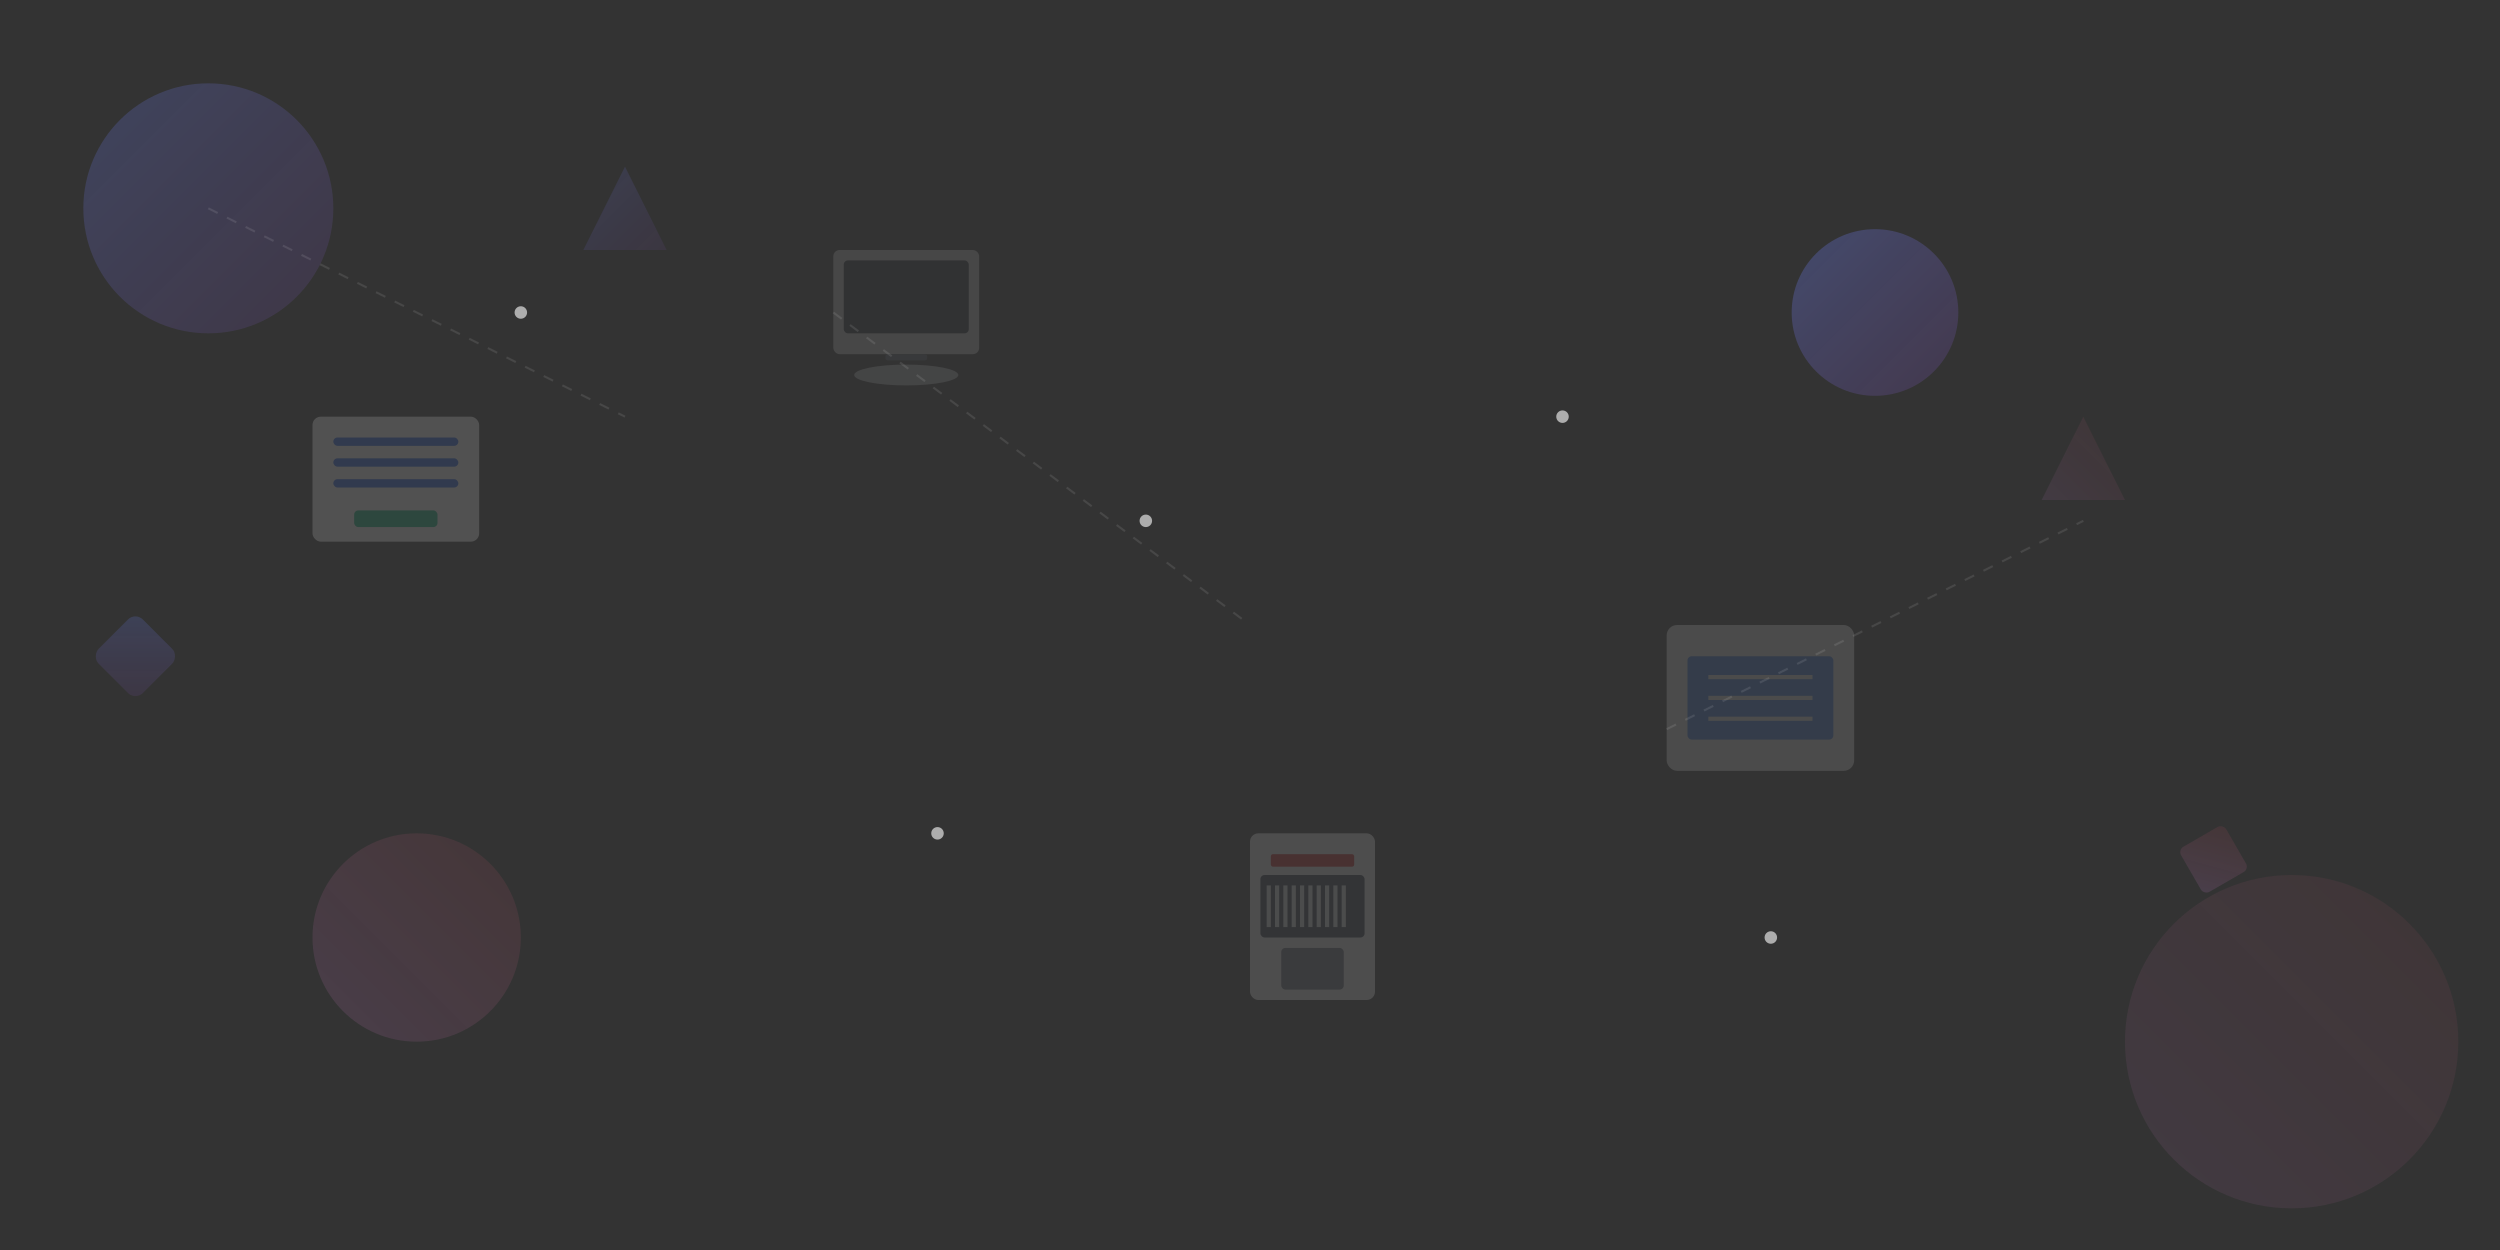 <svg xmlns="http://www.w3.org/2000/svg" viewBox="0 0 1200 600" width="1200" height="600">
  <rect x="0" y="0" width="1200" height="600" fill="#333333" stroke="none"/>
  <defs>
    <linearGradient id="heroGradient1" x1="0%" y1="0%" x2="100%" y2="100%">
      <stop offset="0%" style="stop-color:#667eea;stop-opacity:0.8" />
      <stop offset="100%" style="stop-color:#764ba2;stop-opacity:0.6" />
    </linearGradient>
    <linearGradient id="heroGradient2" x1="0%" y1="100%" x2="100%" y2="0%">
      <stop offset="0%" style="stop-color:#f093fb;stop-opacity:0.4" />
      <stop offset="100%" style="stop-color:#f5576c;stop-opacity:0.3" />
    </linearGradient>
  </defs>
  
  <!-- Abstract background shapes -->
  <circle cx="100" cy="100" r="60" fill="url(#heroGradient1)" opacity="0.3"/>
  <circle cx="1100" cy="500" r="80" fill="url(#heroGradient2)" opacity="0.2"/>
  <circle cx="900" cy="150" r="40" fill="url(#heroGradient1)" opacity="0.4"/>
  <circle cx="200" cy="450" r="50" fill="url(#heroGradient2)" opacity="0.3"/>
  
  <!-- Geometric elements representing office equipment -->
  <g transform="translate(150, 200)" opacity="0.15">
    <!-- Printer -->
    <rect x="0" y="0" width="80" height="60" rx="4" fill="#ffffff"/>
    <rect x="10" y="10" width="60" height="4" rx="2" fill="#2563eb"/>
    <rect x="10" y="20" width="60" height="4" rx="2" fill="#2563eb"/>
    <rect x="10" y="30" width="60" height="4" rx="2" fill="#2563eb"/>
    <rect x="20" y="45" width="40" height="8" rx="2" fill="#10b981"/>
  </g>
  
  <g transform="translate(800, 300)" opacity="0.12">
    <!-- Scanner -->
    <rect x="0" y="0" width="90" height="70" rx="5" fill="#ffffff"/>
    <rect x="10" y="15" width="70" height="40" rx="2" fill="#3b82f6"/>
    <line x1="20" y1="25" x2="70" y2="25" stroke="#ffffff" stroke-width="2"/>
    <line x1="20" y1="35" x2="70" y2="35" stroke="#ffffff" stroke-width="2"/>
    <line x1="20" y1="45" x2="70" y2="45" stroke="#ffffff" stroke-width="2"/>
  </g>
  
  <g transform="translate(400, 100)" opacity="0.1">
    <!-- Computer -->
    <rect x="0" y="20" width="70" height="50" rx="3" fill="#ffffff"/>
    <rect x="5" y="25" width="60" height="35" rx="2" fill="#1f2937"/>
    <rect x="25" y="70" width="20" height="3" rx="1" fill="#6b7280"/>
    <ellipse cx="35" cy="80" rx="25" ry="5" fill="#e5e7eb"/>
  </g>
  
  <g transform="translate(600, 400)" opacity="0.13">
    <!-- Shredder -->
    <rect x="0" y="0" width="60" height="80" rx="4" fill="#ffffff"/>
    <rect x="10" y="10" width="40" height="6" rx="1" fill="#dc2626"/>
    <rect x="5" y="20" width="50" height="30" rx="2" fill="#374151"/>
    <rect x="15" y="55" width="30" height="20" rx="2" fill="#6b7280"/>
    <!-- Shredded paper -->
    <rect x="8" y="25" width="2" height="20" fill="#f3f4f6"/>
    <rect x="12" y="25" width="2" height="20" fill="#f3f4f6"/>
    <rect x="16" y="25" width="2" height="20" fill="#f3f4f6"/>
    <rect x="20" y="25" width="2" height="20" fill="#f3f4f6"/>
    <rect x="24" y="25" width="2" height="20" fill="#f3f4f6"/>
    <rect x="28" y="25" width="2" height="20" fill="#f3f4f6"/>
    <rect x="32" y="25" width="2" height="20" fill="#f3f4f6"/>
    <rect x="36" y="25" width="2" height="20" fill="#f3f4f6"/>
    <rect x="40" y="25" width="2" height="20" fill="#f3f4f6"/>
    <rect x="44" y="25" width="2" height="20" fill="#f3f4f6"/>
  </g>
  
  <!-- Floating geometric shapes -->
  <polygon points="300,80 320,120 280,120" fill="url(#heroGradient1)" opacity="0.2"/>
  <polygon points="1000,200 1020,240 980,240" fill="url(#heroGradient2)" opacity="0.2"/>
  <rect x="50" y="300" width="30" height="30" rx="5" fill="url(#heroGradient1)" opacity="0.25" transform="rotate(45 65 315)"/>
  <rect x="1050" y="400" width="25" height="25" rx="3" fill="url(#heroGradient2)" opacity="0.3" transform="rotate(-30 1062.5 412.5)"/>
  
  <!-- Network connection lines -->
  <g opacity="0.1">
    <line x1="100" y1="100" x2="300" y2="200" stroke="#ffffff" stroke-width="1" stroke-dasharray="5,5"/>
    <line x1="400" y1="150" x2="600" y2="300" stroke="#ffffff" stroke-width="1" stroke-dasharray="5,5"/>
    <line x1="800" y1="350" x2="1000" y2="250" stroke="#ffffff" stroke-width="1" stroke-dasharray="5,5"/>
  </g>
  
  <!-- Technology dots -->
  <circle cx="250" cy="150" r="3" fill="#ffffff" opacity="0.6"/>
  <circle cx="550" cy="250" r="3" fill="#ffffff" opacity="0.6"/>
  <circle cx="750" cy="200" r="3" fill="#ffffff" opacity="0.6"/>
  <circle cx="450" cy="400" r="3" fill="#ffffff" opacity="0.6"/>
  <circle cx="850" cy="450" r="3" fill="#ffffff" opacity="0.6"/>
</svg>
